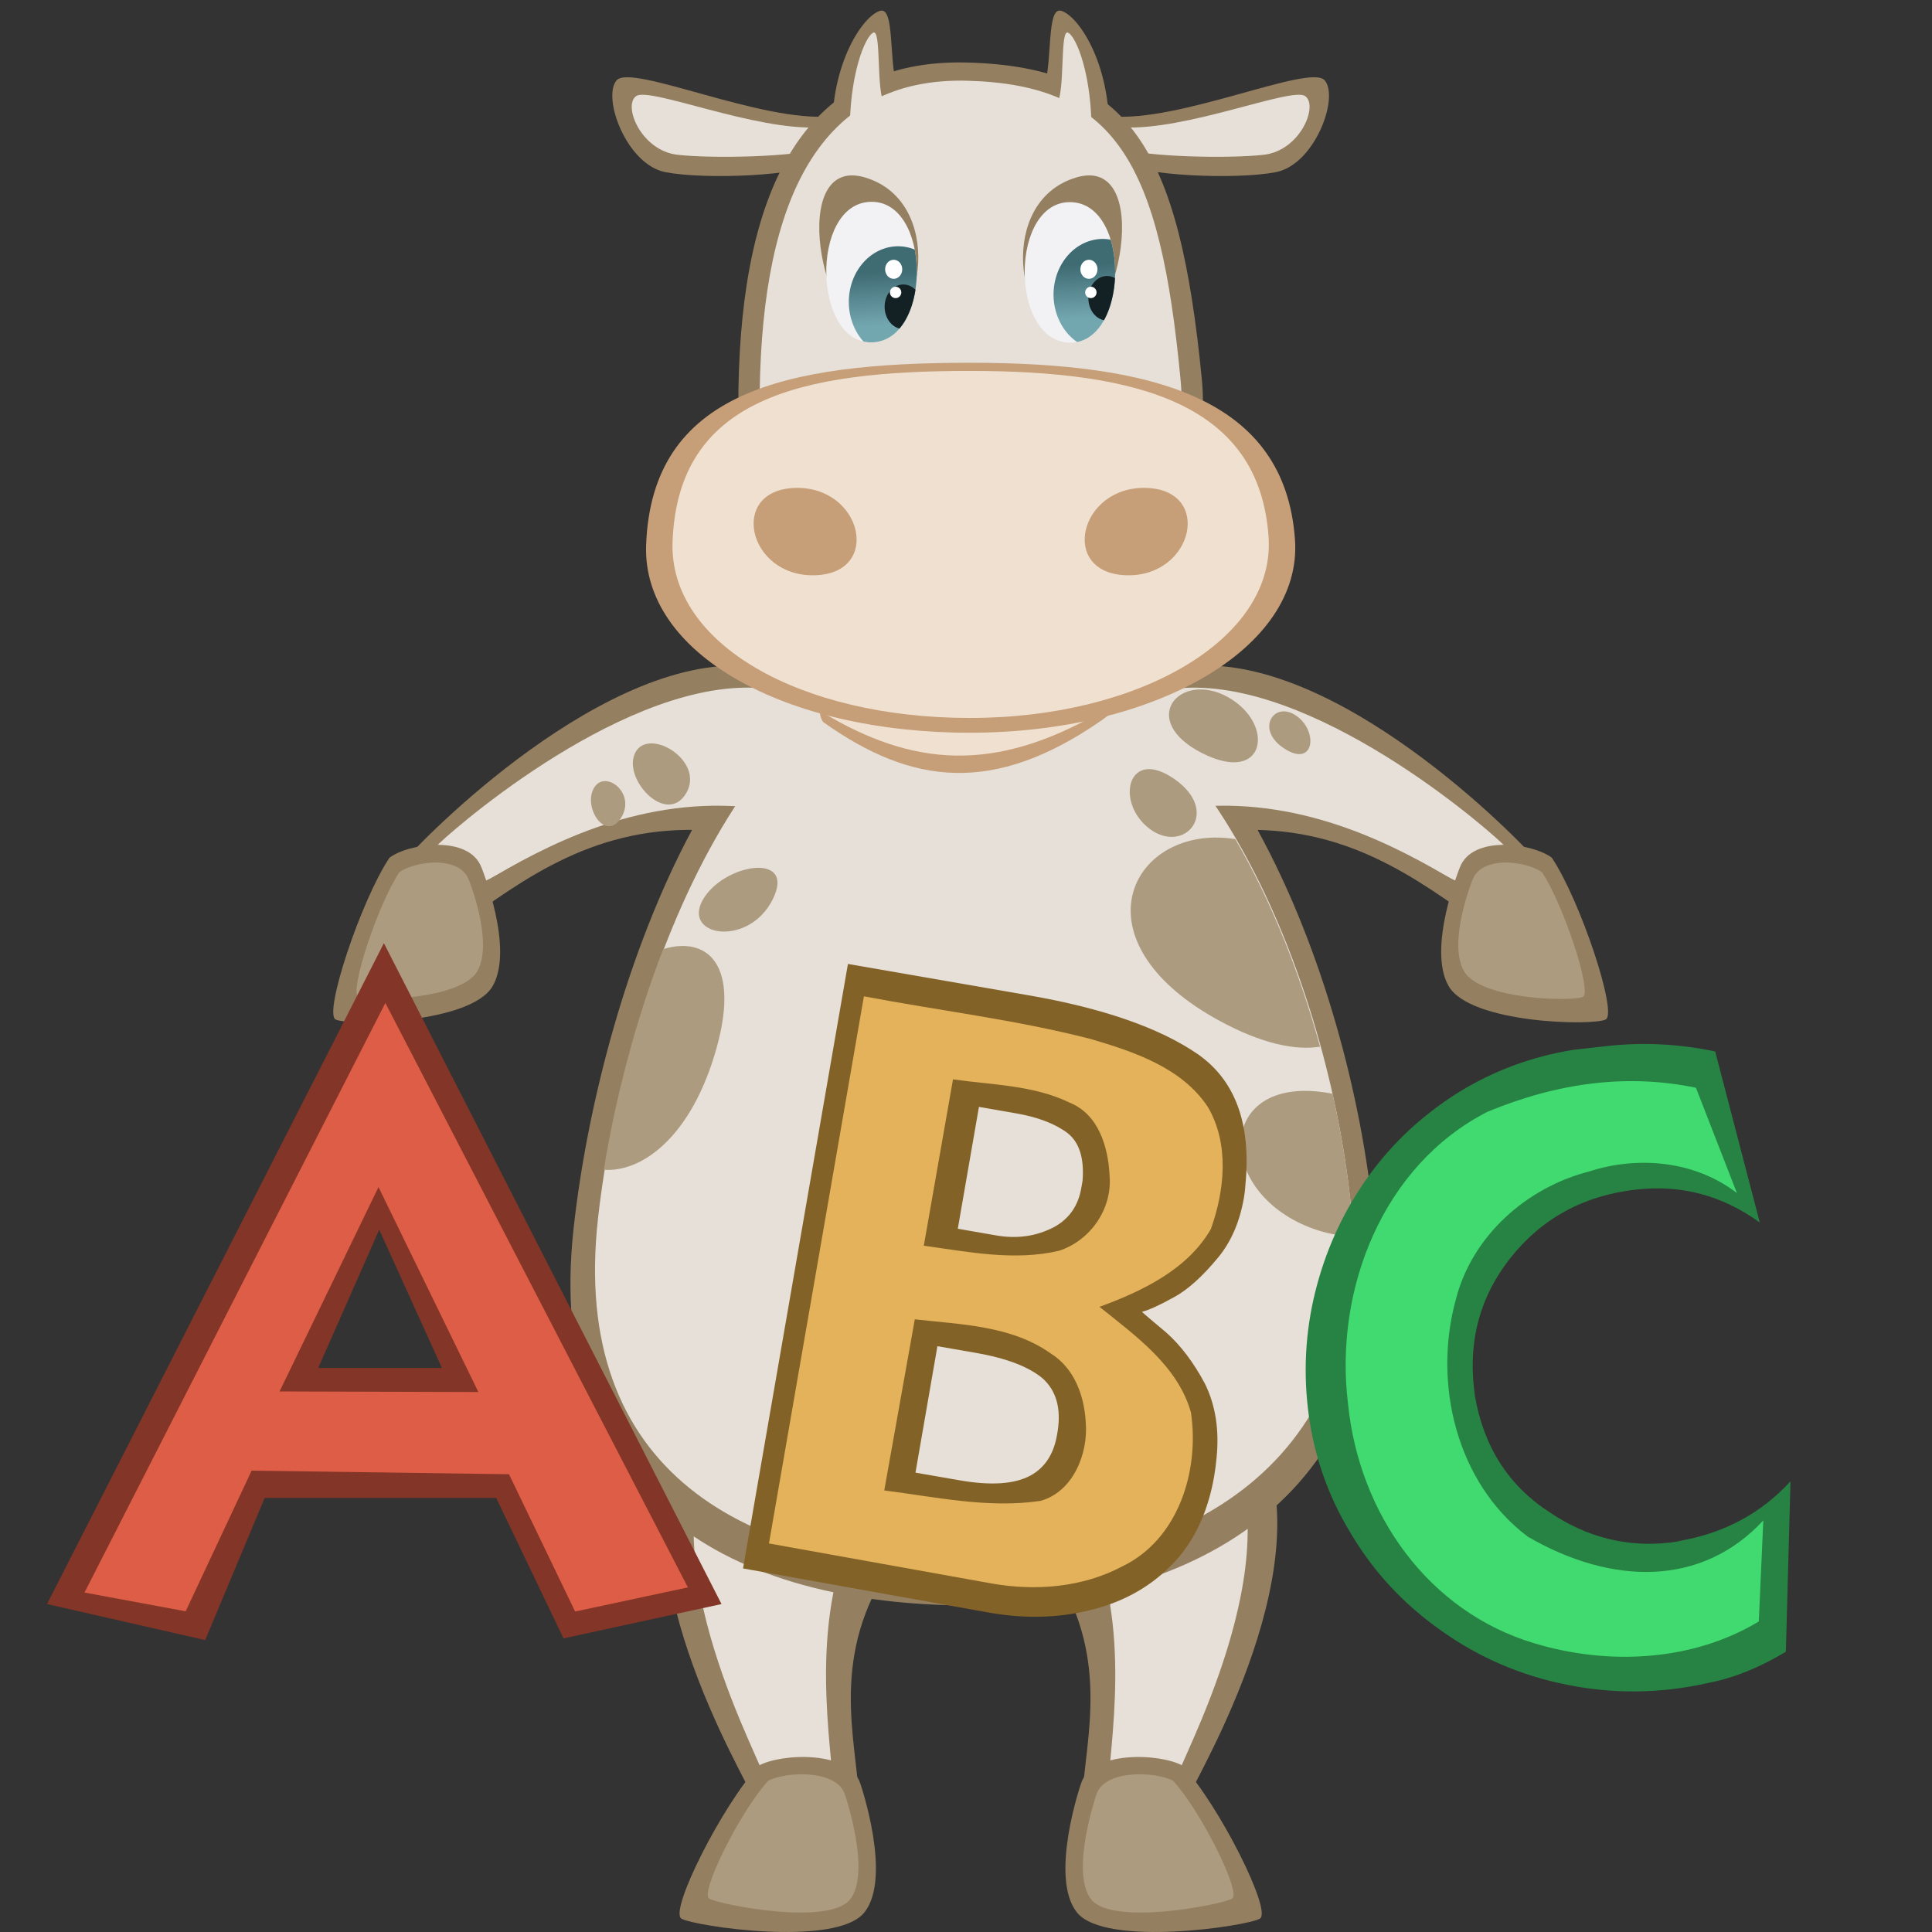<?xml version="1.0" encoding="UTF-8" standalone="no"?>
<!-- Created with Inkscape (http://www.inkscape.org/) -->

<svg
   xmlns:dc="http://purl.org/dc/elements/1.1/"
   xmlns:cc="http://creativecommons.org/ns#"
   xmlns:rdf="http://www.w3.org/1999/02/22-rdf-syntax-ns#"
   xmlns:svg="http://www.w3.org/2000/svg"
   xmlns="http://www.w3.org/2000/svg"
   xmlns:xlink="http://www.w3.org/1999/xlink"
   xmlns:sodipodi="http://sodipodi.sourceforge.net/DTD/sodipodi-0.dtd"
   xmlns:inkscape="http://www.inkscape.org/namespaces/inkscape"
   width="500"
   height="500"
   viewBox="0 0 500 500"
   id="svg5074"
   version="1.1"
   inkscape:version="0.91 r13725"
   sodipodi:docname="reading.svg">
  <rect x="0" y="0" width="500" height="500" fill="#333333" stroke="none"/>
  <defs
     id="defs5076">
    <linearGradient
       inkscape:collect="always"
       id="linearGradient5874">
      <stop
         style="stop-color:#3f6b73;stop-opacity:1;"
         offset="0"
         id="stop5876" />
      <stop
         style="stop-color:#73a7b0;stop-opacity:1"
         offset="1"
         id="stop5878" />
    </linearGradient>
    <linearGradient
       inkscape:collect="always"
       xlink:href="#linearGradient5874"
       id="linearGradient5880"
       x1="231.575"
       y1="106.329"
       x2="232.349"
       y2="119.023"
       gradientUnits="userSpaceOnUse"
       gradientTransform="matrix(1.099,0,0,1.099,-23.426,-46.736)" />
    <linearGradient
       gradientTransform="matrix(1.099,0,0,1.099,29.556,-48.64)"
       inkscape:collect="always"
       xlink:href="#linearGradient5874"
       id="linearGradient5880-9"
       x1="231.575"
       y1="106.329"
       x2="232.349"
       y2="119.023"
       gradientUnits="userSpaceOnUse" />
  </defs>
  <sodipodi:namedview
     id="base"
     pagecolor="#ffffff"
     bordercolor="#666666"
     borderopacity="1.0"
     inkscape:pageopacity="0.0"
     inkscape:pageshadow="2"
     inkscape:zoom="0.98670052"
     inkscape:cx="232.64807"
     inkscape:cy="231.68426"
     inkscape:document-units="px"
     inkscape:current-layer="layer4"
     showgrid="false"
     units="px"
     inkscape:window-width="1880"
     inkscape:window-height="1060"
     inkscape:window-x="-3"
     inkscape:window-y="-3"
     inkscape:window-maximized="1" />
  <g
     inkscape:groupmode="layer"
     id="layer5"
     inkscape:label="body">
    <path
       style="fill:#947f60;fill-opacity:1;fill-rule:evenodd;stroke:none;stroke-width:1px;stroke-linecap:butt;stroke-linejoin:miter;stroke-opacity:1"
       d="m 194.155,216.166 c -31.406,-5.506 -51.142,6.148 -69.344,19.024 -18.202,12.876 -27.284,-4.312 -20.182,-12.428 7.102,-8.116 56.732,-57.902 94.608,-49.585 37.876,8.316 9.227,38.63 -5.082,42.989 z"
       id="path6087"
       inkscape:connector-curvature="0"
       sodipodi:nodetypes="csssc" />
    <path
       style="fill:#947f60;fill-opacity:1;fill-rule:evenodd;stroke:none;stroke-width:1px;stroke-linecap:butt;stroke-linejoin:miter;stroke-opacity:1"
       d="m 238.097,395.318 c -22.458,24.738 -18.23,46.411 -16.213,64.79 2.485,22.647 -22.768,13.576 -27.841,3.313 -5.074,-10.263 -39.711,-71.218 -10.808,-100.218 28.903,-28.999 57.647,17.418 54.862,32.115 z"
       id="path6087-5"
       inkscape:connector-curvature="0"
       sodipodi:nodetypes="csssc" />
    <path
       style="fill:#e6e0d8;fill-opacity:1;fill-rule:evenodd;stroke:none;stroke-width:1px;stroke-linecap:butt;stroke-linejoin:miter;stroke-opacity:1"
       d="m 229.775,381.643 c -19.403,22.847 -16.488,54.862 -14.701,74.097 1.787,19.235 -14.396,11.92 -17.601,3.262 -3.205,-8.658 -32.955,-64.818 -8.196,-91.747 24.76,-26.929 43.767,1.417 40.497,14.388 z"
       id="path6087-1-5"
       inkscape:connector-curvature="0"
       sodipodi:nodetypes="csssc" />
    <path
       style="fill:#947f60;fill-opacity:1;fill-rule:evenodd;stroke:none;stroke-width:1px;stroke-linecap:butt;stroke-linejoin:miter;stroke-opacity:1"
       d="m 264.312,395.318 c 22.458,24.738 18.23,46.411 16.213,64.79 -2.485,22.647 22.768,13.576 27.841,3.313 5.074,-10.263 39.711,-71.218 10.808,-100.218 -28.903,-28.999 -57.647,17.418 -54.862,32.115 z"
       id="path6087-5-4"
       inkscape:connector-curvature="0"
       sodipodi:nodetypes="csssc" />
    <path
       style="fill:#e6e0d8;fill-opacity:1;fill-rule:evenodd;stroke:none;stroke-width:1px;stroke-linecap:butt;stroke-linejoin:miter;stroke-opacity:1"
       d="m 272.635,381.643 c 19.403,22.847 16.488,54.862 14.701,74.097 -1.787,19.235 14.396,11.92 17.601,3.262 3.205,-8.658 32.955,-64.818 8.195,-91.747 -24.76,-26.929 -43.767,1.417 -40.497,14.388 z"
       id="path6087-1-5-7"
       inkscape:connector-curvature="0"
       sodipodi:nodetypes="csssc" />
    <path
       style="fill:#947f60;fill-opacity:1;fill-rule:evenodd;stroke:none;stroke-width:1px;stroke-linecap:butt;stroke-linejoin:miter;stroke-opacity:1"
       d="m 305.996,456.916 c 9.489,10.249 23.284,37.653 20.073,39.618 -3.177,1.945 -40.045,7.498 -47.343,-1.582 -7.298,-9.08 1.007,-33.277 1.007,-33.277 2.65,-8.675 20.338,-7.962 26.263,-4.759 z"
       id="path6113-6-6"
       inkscape:connector-curvature="0"
       sodipodi:nodetypes="cssscc" />
    <path
       style="fill:#ad9b80;fill-opacity:1;fill-rule:evenodd;stroke:none;stroke-width:1px;stroke-linecap:butt;stroke-linejoin:miter;stroke-opacity:1"
       d="m 303.617,460.886 c 7.204,7.884 17.691,28.954 15.259,30.462 -2.406,1.492 -30.926,7.202 -36.468,0.219 -5.542,-6.984 1.309,-27.047 1.309,-27.047 1.998,-6.664 15.404,-6.099 19.899,-3.633 z"
       id="path6113-0-1-5"
       inkscape:connector-curvature="0"
       sodipodi:nodetypes="cssscc" />
    <path
       style="color:#000000;display:inline;overflow:visible;visibility:visible;opacity:1;fill:#947f60;fill-opacity:1;fill-rule:nonzero;stroke:none;stroke-width:2;stroke-linecap:square;stroke-linejoin:miter;stroke-miterlimit:4;stroke-dasharray:none;stroke-dashoffset:0;stroke-opacity:1;marker:none;enable-background:accumulate"
       d="m 355.163,312.23 c 7.707,70.925 -41.695,103.269 -103.886,103.269 -62.192,0 -110.665,-26.848 -102.814,-97.757 7.006,-63.278 40.551,-158.624 102.742,-158.624 62.192,0 97.119,90.176 103.958,153.112 z"
       id="path6060"
       inkscape:connector-curvature="0"
       sodipodi:nodetypes="sssss" />
    <path
       style="fill:#e6e0d8;fill-opacity:1;fill-rule:evenodd;stroke:none;stroke-width:1px;stroke-linecap:butt;stroke-linejoin:miter;stroke-opacity:1"
       d="m 197.539,209.371 c -28.453,-4.118 -52.616,7.485 -69.107,17.115 -16.49,9.63 -21.113,-2.23 -14.679,-8.3 6.434,-6.069 52.974,-45.789 87.289,-39.569 34.315,6.22 9.46,27.495 -3.503,30.755 z"
       id="path6087-1"
       inkscape:connector-curvature="0"
       sodipodi:nodetypes="csssc" />
    <path
       style="fill:#947f60;fill-opacity:1;fill-rule:evenodd;stroke:none;stroke-width:1px;stroke-linecap:butt;stroke-linejoin:miter;stroke-opacity:1"
       d="m 308.254,216.166 c 31.406,-5.506 51.142,6.148 69.344,19.024 18.202,12.876 27.284,-4.312 20.182,-12.428 -7.102,-8.116 -56.732,-57.902 -94.608,-49.585 -37.876,8.316 -9.227,38.63 5.082,42.989 z"
       id="path6087-6"
       inkscape:connector-curvature="0"
       sodipodi:nodetypes="csssc" />
    <path
       style="color:#000000;display:inline;overflow:visible;visibility:visible;opacity:1;fill:#e6e0d8;fill-opacity:1;fill-rule:nonzero;stroke:none;stroke-width:2;stroke-linecap:square;stroke-linejoin:miter;stroke-miterlimit:4;stroke-dasharray:none;stroke-dashoffset:0;stroke-opacity:1;marker:none;enable-background:accumulate"
       d="m 349.418,310.1 c 7.258,65.717 -39.262,95.686 -97.826,95.686 -58.564,0 -104.209,-24.877 -96.816,-90.578 6.597,-58.632 38.185,-146.975 96.749,-146.975 58.564,0 91.453,83.554 97.893,141.868 z"
       id="path6060-6"
       inkscape:connector-curvature="0"
       sodipodi:nodetypes="sssss" />
    <path
       style="fill:#947f60;fill-opacity:1;fill-rule:evenodd;stroke:none;stroke-width:1px;stroke-linecap:butt;stroke-linejoin:miter;stroke-opacity:1"
       d="m 100.789,221.982 c -7.434,11.196 -17.014,40.13 -13.964,41.843 3.017,1.695 35.101,1.158 40.701,-8.665 5.6,-9.823 -2.907,-30.626 -2.907,-30.626 -3.209,-8.554 -18.873,-6.305 -23.83,-2.552 z"
       id="path6113"
       inkscape:connector-curvature="0"
       sodipodi:nodetypes="csssc" />
    <path
       style="fill:#ad9b80;fill-opacity:1;fill-rule:evenodd;stroke:none;stroke-width:1px;stroke-linecap:butt;stroke-linejoin:miter;stroke-opacity:1"
       d="m 103.295,225.795 c -5.634,8.604 -12.893,30.841 -10.582,32.157 2.287,1.303 26.6,0.89 30.843,-6.659 4.244,-7.549 -2.203,-23.537 -2.203,-23.537 -2.432,-6.574 -14.302,-4.846 -18.058,-1.961 z"
       id="path6113-0"
       inkscape:connector-curvature="0"
       sodipodi:nodetypes="csssc" />
    <path
       style="fill:#e6e0d8;fill-opacity:1;fill-rule:evenodd;stroke:none;stroke-width:1px;stroke-linecap:butt;stroke-linejoin:miter;stroke-opacity:1"
       d="m 304.871,209.371 c 28.453,-4.118 52.616,7.485 69.107,17.115 16.49,9.63 21.113,-2.23 14.679,-8.3 -6.434,-6.069 -52.974,-45.789 -87.289,-39.569 -34.315,6.22 -9.46,27.495 3.503,30.755 z"
       id="path6087-1-3"
       inkscape:connector-curvature="0"
       sodipodi:nodetypes="csssc" />
    <path
       style="fill:#947f60;fill-opacity:1;fill-rule:evenodd;stroke:none;stroke-width:1px;stroke-linecap:butt;stroke-linejoin:miter;stroke-opacity:1"
       d="m 401.62,221.982 c 7.434,11.196 17.014,40.13 13.964,41.843 -3.017,1.695 -35.101,1.158 -40.701,-8.665 -5.6,-9.823 2.907,-30.626 2.907,-30.626 3.209,-8.554 18.873,-6.305 23.83,-2.552 z"
       id="path6113-2"
       inkscape:connector-curvature="0"
       sodipodi:nodetypes="csssc" />
    <path
       style="fill:#ad9b80;fill-opacity:1;fill-rule:evenodd;stroke:none;stroke-width:1px;stroke-linecap:butt;stroke-linejoin:miter;stroke-opacity:1"
       d="m 399.114,225.795 c 5.634,8.604 12.893,30.841 10.582,32.157 -2.287,1.303 -26.6,0.89 -30.843,-6.659 -4.244,-7.549 2.203,-23.537 2.203,-23.537 2.432,-6.574 14.302,-4.846 18.058,-1.961 z"
       id="path6113-0-0"
       inkscape:connector-curvature="0"
       sodipodi:nodetypes="csssc" />
    <path
       style="fill:#947f60;fill-opacity:1;fill-rule:evenodd;stroke:none;stroke-width:1px;stroke-linecap:butt;stroke-linejoin:miter;stroke-opacity:1"
       d="m 196.413,456.916 c -9.489,10.249 -23.284,37.653 -20.073,39.618 3.177,1.945 40.045,7.498 47.343,-1.582 7.298,-9.08 -1.007,-33.277 -1.007,-33.277 -2.65,-8.675 -20.338,-7.962 -26.263,-4.759 z"
       id="path6113-6"
       inkscape:connector-curvature="0"
       sodipodi:nodetypes="cssscc" />
    <path
       style="fill:#ad9b80;fill-opacity:1;fill-rule:evenodd;stroke:none;stroke-width:1px;stroke-linecap:butt;stroke-linejoin:miter;stroke-opacity:1"
       d="m 198.792,460.886 c -7.204,7.884 -17.691,28.954 -15.259,30.462 2.406,1.492 30.926,7.202 36.468,0.219 5.542,-6.984 -1.309,-27.047 -1.309,-27.047 -1.998,-6.664 -15.404,-6.099 -19.899,-3.633 z"
       id="path6113-0-1"
       inkscape:connector-curvature="0"
       sodipodi:nodetypes="cssscc" />
    <path
       style="fill:#ad9b80;fill-opacity:1;fill-rule:evenodd;stroke:none;stroke-width:1px;stroke-linecap:butt;stroke-linejoin:miter;stroke-opacity:1"
       d="m 314.222,216.764 c -23.154,0.399 -34.527,27.936 1.45,47.453 10.922,5.925 19.575,7.678 25.953,6.664 -5.108,-18.608 -12.416,-37.399 -21.932,-53.72 -1.881,-0.299 -3.711,-0.427 -5.471,-0.397 z"
       id="path6214"
       inkscape:connector-curvature="0" />
    <path
       style="fill:#ad9b80;fill-opacity:1;fill-rule:evenodd;stroke:none;stroke-width:1px;stroke-linecap:butt;stroke-linejoin:miter;stroke-opacity:1"
       d="m 317.684,180.358 c -12.445,-6.841 -23.311,6.031 -6.635,14.523 16.676,8.492 19.08,-7.683 6.635,-14.523 z"
       id="path6214-6"
       inkscape:connector-curvature="0"
       sodipodi:nodetypes="zzz" />
    <path
       style="fill:#ad9b80;fill-opacity:1;fill-rule:evenodd;stroke:none;stroke-width:1px;stroke-linecap:butt;stroke-linejoin:miter;stroke-opacity:1"
       d="m 335.486,185.238 c -5.757,-4.009 -10.784,3.535 -3.07,8.513 7.715,4.978 8.827,-4.503 3.07,-8.513 z"
       id="path6214-6-9"
       inkscape:connector-curvature="0"
       sodipodi:nodetypes="zzz" />
    <path
       style="fill:#ad9b80;fill-opacity:1;fill-rule:evenodd;stroke:none;stroke-width:1px;stroke-linecap:butt;stroke-linejoin:miter;stroke-opacity:1"
       d="m 153.662,204.016 c 2.801,-5.081 11.068,1.147 7.106,7.574 -3.961,6.427 -9.907,-2.493 -7.106,-7.574 z"
       id="path6214-6-3"
       inkscape:connector-curvature="0"
       sodipodi:nodetypes="zzz" />
    <path
       style="fill:#ad9b80;fill-opacity:1;fill-rule:evenodd;stroke:none;stroke-width:1px;stroke-linecap:butt;stroke-linejoin:miter;stroke-opacity:1"
       d="m 164.439,194.724 c 3.522,-6.676 18.21,2.247 13.076,10.665 -5.134,8.418 -16.597,-3.989 -13.076,-10.665 z"
       id="path6214-6-9-7"
       inkscape:connector-curvature="0"
       sodipodi:nodetypes="zzz" />
    <path
       style="fill:#ad9b80;fill-opacity:1;fill-rule:evenodd;stroke:none;stroke-width:1px;stroke-linecap:butt;stroke-linejoin:miter;stroke-opacity:1"
       d="m 176.188,244.823 c -1.441,0.048 -2.97,0.337 -4.542,0.802 -7.307,18.907 -12.42,38.914 -15.379,57.11 9.56,0.685 21.914,-7.912 28.536,-29.325 6.342,-20.508 0.526,-28.888 -8.614,-28.587 z"
       id="path6214-4"
       inkscape:connector-curvature="0" />
    <path
       style="fill:#ad9b80;fill-opacity:1;fill-rule:evenodd;stroke:none;stroke-width:1px;stroke-linecap:butt;stroke-linejoin:miter;stroke-opacity:1"
       d="m 181.833,232.976 c -5.205,9.444 11.962,12.214 18.16,-0.246 6.198,-12.459 -12.955,-9.199 -18.16,0.246 z"
       id="path6214-4-5"
       inkscape:connector-curvature="0"
       sodipodi:nodetypes="zzz" />
    <path
       style="fill:#ad9b80;fill-opacity:1;fill-rule:evenodd;stroke:none;stroke-width:1px;stroke-linecap:butt;stroke-linejoin:miter;stroke-opacity:1"
       d="m 297.505,214.485 c 9.026,6.801 18.626,-4.339 6.47,-12.842 -12.156,-8.503 -15.496,6.041 -6.47,12.842 z"
       id="path6214-4-5-4"
       inkscape:connector-curvature="0"
       sodipodi:nodetypes="zzz"
       inkscape:transform-center-x="-0.06475465"
       inkscape:transform-center-y="-1.8658761" />
    <path
       style="fill:#ad9b80;fill-opacity:1;fill-rule:evenodd;stroke:none;stroke-width:1px;stroke-linecap:butt;stroke-linejoin:miter;stroke-opacity:1"
       d="m 337.072,282.323 c -22.335,0.576 -20.882,26.873 2.463,35.558 3.673,1.366 7.233,1.99 10.573,2.045 -0.095,-3.183 -0.319,-6.456 -0.691,-9.827 -0.948,-8.584 -2.485,-17.72 -4.576,-27.051 -2.844,-0.547 -5.443,-0.785 -7.769,-0.725 z"
       id="path6214-4-5-4-7"
       inkscape:connector-curvature="0" />
    <path
       inkscape:connector-curvature="0"
       id="path6377"
       style="font-style:normal;font-variant:normal;font-weight:normal;font-stretch:normal;font-size:medium;line-height:125%;font-family:Kabel;-inkscape-font-specification:Kabel;letter-spacing:0px;word-spacing:0px;fill:#833527;fill-opacity:1;stroke:none;stroke-width:1px;stroke-linecap:butt;stroke-linejoin:miter;stroke-opacity:1"
       d="m 12.166,415.129 87.185,-171.038 87.378,171.038 -40.889,8.883 -17.427,-36.351 -59.909,0 -15.4,36.786 -40.937,-9.317 z m 102.198,-61.116 -16.22,-35.772 -15.786,35.772 32.006,0 z" />
    <path
       inkscape:connector-curvature="0"
       id="path6379"
       style="font-style:normal;font-variant:normal;font-weight:normal;font-stretch:normal;font-size:medium;line-height:125%;font-family:Kabel;-inkscape-font-specification:Kabel;letter-spacing:0px;word-spacing:0px;fill:#836227;fill-opacity:1;stroke:none;stroke-width:1px;stroke-linecap:butt;stroke-linejoin:miter;stroke-opacity:1"
       d="m 256.108,417.373 -63.812,-11.466 27.149,-156.438 46.755,8.114 q 28.824,5.002 43.716,15.181 14.694,10.194 12.392,33.9 -0.107,1.745 -0.379,3.315 -1.626,9.37 -6.707,15.495 -6.081,7.372 -11.434,10.265 -5.528,3.058 -8.247,3.762 0.496,0.527 6.274,5.351 5.562,4.934 9.968,13.146 4.182,8.369 3.053,19.394 -0.214,2.364 -0.619,4.694 -2.163,12.462 -8.988,20.734 -8.359,9.77 -21.185,13.374 -13.097,3.754 -27.937,1.178 z m -3.566,-67.254 -9.941,-1.725 -5.679,32.724 11.51,1.998 q 12.081,2.097 18.246,-1.243 5.576,-3.05 6.855,-10.422 0.107,-0.618 0.206,-1.189 1.329,-8.785 -3.878,-13.51 -5.43,-4.568 -17.321,-6.632 z m 10.367,-61.994 -9.56,-1.659 -5.473,31.535 9.941,1.725 q 8.181,1.42 15.031,-2.193 5.799,-3.207 6.988,-10.056 0.165,-0.951 0.33,-1.903 0.685,-8.749 -3.886,-12.336 -4.809,-3.627 -13.371,-5.113 z" />
    <path
       inkscape:connector-curvature="0"
       id="path6381"
       style="font-style:normal;font-variant:normal;font-weight:normal;font-stretch:normal;font-size:medium;line-height:125%;font-family:Kabel;-inkscape-font-specification:Kabel;letter-spacing:0px;word-spacing:0px;fill:#278343;fill-opacity:1;stroke:none;stroke-width:1px;stroke-linecap:butt;stroke-linejoin:miter;stroke-opacity:1"
       d="m 443.887,272.126 11.55,44.266 q -14.496,-10.51 -32.006,-8.536 -20.244,2.283 -32.459,17.603 -11.656,14.674 -9.509,33.719 0.108,0.959 0.222,1.967 3.413,19.922 19.343,30.222 14.41,9.743 31.104,7.86 1.583,-0.179 3.144,-0.549 16.942,-3.125 28.102,-15.314 l -1.197,44.101 q -10.236,6.158 -19.792,8.013 -5.02,1.149 -9.961,1.706 -13.528,1.526 -26.801,-1.156 -17.886,-3.521 -32.623,-14.005 -14.667,-10.297 -23.562,-25.423 -9.013,-14.87 -10.987,-32.379 -1.818,-16.118 2.4,-31.703 4.218,-15.584 13.51,-28.389 9.122,-12.591 22.862,-21.282 13.756,-8.547 29.98,-11.154 l 8.443,-0.952 q 14.151,-1.596 28.236,1.382 z" />
    <path
       inkscape:connector-curvature="0"
       id="path6377-5"
       style="font-style:normal;font-variant:normal;font-weight:normal;font-stretch:normal;font-size:medium;line-height:125%;font-family:Kabel;-inkscape-font-specification:Kabel;letter-spacing:0px;word-spacing:0px;fill:#dd5d46;fill-opacity:1;stroke:none;stroke-width:1px;stroke-linecap:butt;stroke-linejoin:miter;stroke-opacity:1"
       d="M 21.865,412.148 99.732,259.554 178.031,410.818 148.842,417.063 131.725,381.527 65.119,380.605 48.051,417.004 Z M 123.801,360.254 97.953,307.217 72.349,360.104 Z"
       sodipodi:nodetypes="cccccccccccc" />
    <path
       style="font-style:normal;font-variant:normal;font-weight:normal;font-stretch:normal;font-size:medium;line-height:125%;font-family:Kabel;-inkscape-font-specification:Kabel;letter-spacing:0px;word-spacing:0px;fill:#e3b25a;fill-opacity:1;stroke:none;stroke-width:1px;stroke-linecap:butt;stroke-linejoin:miter;stroke-opacity:1"
       d="m 256.763,409.824 c -19.253,-3.46 -38.506,-6.919 -57.759,-10.379 8.191,-47.199 16.382,-94.398 24.574,-141.598 19.554,3.708 39.4,6.071 58.691,11.042 11.173,3.289 23.598,7.403 30.323,17.594 5.608,9.556 4.364,21.606 0.767,31.623 -6.085,10.504 -17.83,16.073 -28.809,20.101 9.332,7.499 20.245,15.244 23.669,27.326 2.246,15.065 -3.223,32.848 -17.767,39.842 -10.241,5.45 -22.394,6.427 -33.689,4.449 z m -20.012,-68.389 c -2.636,14.763 -5.273,29.526 -7.909,44.288 13.344,1.698 26.897,4.696 40.368,2.715 8.435,-2.268 12.444,-12.145 11.784,-20.267 -0.354,-6.89 -2.921,-14.045 -9.024,-17.867 -10.2,-7.273 -23.263,-7.504 -35.219,-8.869 z m 9.884,-62.095 c -2.518,14.347 -5.037,28.694 -7.555,43.04 11.518,1.613 23.471,4.022 34.99,1.319 8.108,-2.636 13.798,-10.811 13.09,-19.391 -0.331,-7.33 -2.812,-15.905 -10.279,-18.917 -9.406,-4.579 -20.098,-4.598 -30.246,-6.052 z"
       id="path6379-9"
       inkscape:connector-curvature="0" />
    <path
       style="font-style:normal;font-variant:normal;font-weight:normal;font-stretch:normal;font-size:medium;line-height:125%;font-family:Kabel;-inkscape-font-specification:Kabel;letter-spacing:0px;word-spacing:0px;fill:#41da70;fill-opacity:1;stroke:none;stroke-width:1px;stroke-linecap:butt;stroke-linejoin:miter;stroke-opacity:1"
       d="m 438.911,281.513 10.606,27.255 c -10.789,-8.332 -25.543,-9.724 -38.288,-5.582 -16.158,4.144 -30.265,16.659 -34.446,33.07 -6.003,21.718 0.12,47.546 18.635,61.452 21.805,12.636 45.039,12.936 60.919,-4.224 l -1.159,26.146 c -17.243,10.412 -39.053,11.388 -58.061,5.662 -27.394,-8.168 -45.355,-33.357 -48.247,-61.958 -3.664,-29.826 9.163,-61.863 36.094,-75.607 18.333,-7.597 36.325,-9.889 53.947,-6.215 z"
       id="path6381-9"
       inkscape:connector-curvature="0"
       sodipodi:nodetypes="ccccccccccc" />
  </g>
  <g
     inkscape:groupmode="layer"
     id="layer4"
     inkscape:label="head">
    <path
       style="fill:#947f60;fill-opacity:1;fill-rule:evenodd;stroke:none;stroke-width:1px;stroke-linecap:butt;stroke-linejoin:miter;stroke-opacity:1"
       d="m 287.33,30.073 c 17.726,1.805 51.764,-13.74 55.522,-9.266 3.758,4.474 -2.578,21.823 -12.722,23.764 -10.144,1.941 -34.931,1.031 -40.98,-2.775 -6.049,-3.806 -1.82,-11.723 -1.82,-11.723 z"
       id="path5820-8"
       inkscape:connector-curvature="0" />
    <path
       style="fill:#e6e0d8;fill-opacity:1;fill-rule:evenodd;stroke:none;stroke-width:1px;stroke-linecap:butt;stroke-linejoin:miter;stroke-opacity:1"
       d="m 290.432,32.94 c 16.497,0.99 43.843,-10.525 47.339,-8.071 3.497,2.454 -1.27,14.125 -10.71,15.19 -9.44,1.065 -30.873,0.49 -36.503,-1.598 -5.63,-2.088 -0.127,-5.521 -0.127,-5.521 z"
       id="path5820-2-9"
       inkscape:connector-curvature="0"
       sodipodi:nodetypes="csssc" />
    <path
       style="fill:#947f60;fill-opacity:1;fill-rule:evenodd;stroke:none;stroke-width:1px;stroke-linecap:butt;stroke-linejoin:miter;stroke-opacity:1"
       d="m 215.079,30.073 c -17.726,1.805 -51.764,-13.74 -55.522,-9.266 -3.758,4.474 2.578,21.823 12.722,23.764 10.144,1.941 34.931,1.031 40.98,-2.775 6.049,-3.806 1.82,-11.723 1.82,-11.723 z"
       id="path5820"
       inkscape:connector-curvature="0" />
    <path
       style="fill:#e6e0d8;fill-opacity:1;fill-rule:evenodd;stroke:none;stroke-width:1px;stroke-linecap:butt;stroke-linejoin:miter;stroke-opacity:1"
       d="m 211.977,32.94 c -16.497,0.99 -43.843,-10.525 -47.339,-8.071 -3.497,2.454 1.27,14.125 10.71,15.19 9.44,1.065 30.873,0.49 36.503,-1.598 5.63,-2.088 0.127,-5.521 0.127,-5.521 z"
       id="path5820-2"
       inkscape:connector-curvature="0"
       sodipodi:nodetypes="csssc" />
    <path
       style="fill:#947f60;fill-opacity:1;fill-rule:evenodd;stroke:none;stroke-width:1px;stroke-linecap:butt;stroke-linejoin:miter;stroke-opacity:1"
       d="m 215.403,34.937 c -0.518,-18.559 8.047,-31.012 12.433,-32.152 4.386,-1.14 1.451,18.357 5.837,22.275 4.386,3.918 -15.576,10.963 -18.27,9.878 z"
       id="path5770-5"
       inkscape:connector-curvature="0" />
    <path
       style="fill:#c69e77;fill-opacity:1;fill-rule:evenodd;stroke:none;stroke-width:1px;stroke-linecap:butt;stroke-linejoin:miter;stroke-opacity:1"
       d="m 213.032,186.863 c 23.135,16.453 44.215,18.746 71.816,-0.271 30.975,-21.342 -83.308,-17.464 -71.816,0.271 z"
       id="path5736-2"
       inkscape:connector-curvature="0"
       sodipodi:nodetypes="csc" />
    <path
       style="fill:#f0e0d0;fill-opacity:1;fill-rule:evenodd;stroke:none;stroke-width:1px;stroke-linecap:butt;stroke-linejoin:miter;stroke-opacity:1"
       d="m 213.032,184.486 c 23.135,13.816 44.215,15.742 71.816,-0.227 30.975,-17.921 -83.308,-14.665 -71.816,0.227 z"
       id="path5736"
       inkscape:connector-curvature="0"
       sodipodi:nodetypes="csc" />
    <path
       style="color:#000000;display:inline;overflow:visible;visibility:visible;opacity:1;fill:#947f60;fill-opacity:1;fill-rule:nonzero;stroke:none;stroke-width:2;stroke-linecap:square;stroke-linejoin:miter;stroke-miterlimit:4;stroke-dasharray:none;stroke-dashoffset:0;stroke-opacity:1;marker:none;enable-background:accumulate"
       d="m 311.033,98.129 c 3.685,37.6 -30.064,52.856 -60.114,52.856 -30.049,0 -60.447,-12.595 -59.81,-50.356 0.876,-51.918 16.984,-85.569 59.22,-84.447 42.236,1.122 54.856,22.282 60.704,81.947 z"
       id="path5700"
       inkscape:connector-curvature="0"
       sodipodi:nodetypes="ssszs" />
    <path
       style="fill:#947f60;fill-opacity:1;fill-rule:evenodd;stroke:none;stroke-width:1px;stroke-linecap:butt;stroke-linejoin:miter;stroke-opacity:1"
       d="M 287.007,34.937 C 287.525,16.377 278.96,3.925 274.573,2.784 c -4.386,-1.14 -1.451,18.357 -5.837,22.275 -4.386,3.918 15.576,10.963 18.27,9.878 z"
       id="path5770-5-9"
       inkscape:connector-curvature="0" />
    <path
       style="color:#000000;display:inline;overflow:visible;visibility:visible;opacity:1;fill:#e6e0d8;fill-opacity:1;fill-rule:nonzero;stroke:none;stroke-width:2;stroke-linecap:square;stroke-linejoin:miter;stroke-miterlimit:4;stroke-dasharray:none;stroke-dashoffset:0;stroke-opacity:1;marker:none;enable-background:accumulate"
       d="m 305.552,98.53 c 3.348,35.621 -27.31,50.074 -54.606,50.074 -27.296,0 -54.909,-11.932 -54.33,-47.706 0.796,-49.185 15.428,-81.065 53.794,-80.002 38.366,1.063 49.83,21.109 55.142,77.633 z"
       id="path5700-2"
       inkscape:connector-curvature="0"
       sodipodi:nodetypes="ssszs" />
    <path
       style="color:#000000;display:inline;overflow:visible;visibility:visible;opacity:1;fill:#c69e77;fill-opacity:1;fill-rule:nonzero;stroke:none;stroke-width:2;stroke-linecap:square;stroke-linejoin:miter;stroke-miterlimit:4;stroke-dasharray:none;stroke-dashoffset:0;stroke-opacity:1;marker:none;enable-background:accumulate"
       d="m 335.14,139.648 c 2.005,28.134 -36.303,49.983 -84.163,49.983 -47.86,0 -84.844,-20.474 -83.759,-48.657 1.523,-39.552 35.899,-47.089 83.759,-47.089 47.86,0 81.558,9.202 84.163,45.763 z"
       id="path5703-0"
       inkscape:connector-curvature="0"
       sodipodi:nodetypes="sssss" />
    <path
       style="color:#000000;display:inline;overflow:visible;visibility:visible;opacity:1;fill:#f0e0d0;fill-opacity:1;fill-rule:nonzero;stroke:none;stroke-width:2;stroke-linecap:square;stroke-linejoin:miter;stroke-miterlimit:4;stroke-dasharray:none;stroke-dashoffset:0;stroke-opacity:1;marker:none;enable-background:accumulate"
       d="m 328.304,138.922 c 1.841,26.392 -33.347,46.887 -77.309,46.887 -43.962,0 -77.935,-19.206 -76.938,-45.644 1.399,-37.102 32.976,-44.173 76.938,-44.173 43.962,0 74.916,8.632 77.309,42.929 z"
       id="path5703"
       inkscape:connector-curvature="0"
       sodipodi:nodetypes="sssss" />
    <path
       style="fill:#c69e77;fill-opacity:1;fill-rule:evenodd;stroke:none;stroke-width:1px;stroke-linecap:butt;stroke-linejoin:miter;stroke-opacity:1"
       d="m 210.943,148.878 c -17.406,0.531 -22.545,-22.102 -5.165,-22.604 17.381,-0.502 22.571,22.073 5.165,22.604 z"
       id="path5753"
       inkscape:connector-curvature="0"
       sodipodi:nodetypes="zzz" />
    <path
       style="fill:#c69e77;fill-opacity:1;fill-rule:evenodd;stroke:none;stroke-width:1px;stroke-linecap:butt;stroke-linejoin:miter;stroke-opacity:1"
       d="m 291.466,148.878 c 17.406,0.531 22.545,-22.102 5.165,-22.604 -17.381,-0.502 -22.571,22.073 -5.165,22.604 z"
       id="path5753-3"
       inkscape:connector-curvature="0"
       sodipodi:nodetypes="zzz" />
    <path
       style="fill:#e6e0d8;fill-opacity:1;fill-rule:evenodd;stroke:none;stroke-width:1px;stroke-linecap:butt;stroke-linejoin:miter;stroke-opacity:1"
       d="m 219.941,34.956 c -0.253,-15.302 3.926,-25.569 6.066,-26.509 2.14,-0.94 0.708,15.135 2.848,18.365 2.14,3.23 -7.599,9.038 -8.914,8.144 z"
       id="path5770"
       inkscape:connector-curvature="0" />
    <path
       style="fill:#e6e0d8;fill-opacity:1;fill-rule:evenodd;stroke:none;stroke-width:1px;stroke-linecap:butt;stroke-linejoin:miter;stroke-opacity:1"
       d="m 282.469,34.956 c 0.253,-15.302 -3.926,-25.569 -6.066,-26.509 -2.14,-0.94 -0.708,15.135 -2.848,18.365 -2.14,3.23 7.599,9.038 8.914,8.144 z"
       id="path5770-2"
       inkscape:connector-curvature="0" />
    <path
       style="fill:#947f60;fill-opacity:1;fill-rule:evenodd;stroke:none;stroke-width:1px;stroke-linecap:butt;stroke-linejoin:miter;stroke-opacity:1"
       d="m 224.018,45.969 c 20.472,6.28 15.165,39.182 1.946,40.067 -13.218,0.884 -22.419,-46.346 -1.946,-40.067 z"
       id="path5855-7"
       inkscape:connector-curvature="0"
       sodipodi:nodetypes="zzz" />
    <path
       style="fill:#f2f2f5;fill-opacity:1;fill-rule:evenodd;stroke:none;stroke-width:1px;stroke-linecap:butt;stroke-linejoin:miter;stroke-opacity:1"
       d="m 225.29,52.232 c 15.756,-0.451 16.012,35.661 0.539,36.366 -15.473,0.705 -16.295,-35.915 -0.539,-36.366 z"
       id="path5855"
       inkscape:connector-curvature="0"
       sodipodi:nodetypes="zzz" />
    <path
       style="color:#000000;display:inline;overflow:visible;visibility:visible;opacity:1;fill:url(#linearGradient5880);fill-opacity:1;fill-rule:nonzero;stroke:none;stroke-width:2;stroke-linecap:square;stroke-linejoin:miter;stroke-miterlimit:4;stroke-dasharray:none;stroke-dashoffset:0;stroke-opacity:1;marker:none;enable-background:accumulate"
       d="m 232.45,63.736 a 12.777,14.415 0 0 0 -12.777,14.416 12.777,14.415 0 0 0 3.787,10.226 c 0.75,0.168 1.533,0.259 2.369,0.221 9.3,-0.424 12.91,-13.634 10.895,-24.013 a 12.777,14.415 0 0 0 -4.274,-0.85 z"
       id="path5872"
       inkscape:connector-curvature="0" />
    <path
       style="fill:#947f60;fill-opacity:1;fill-rule:evenodd;stroke:none;stroke-width:1px;stroke-linecap:butt;stroke-linejoin:miter;stroke-opacity:1"
       d="m 278.392,45.969 c -20.472,6.28 -15.165,39.182 -1.946,40.067 13.218,0.884 22.419,-46.346 1.946,-40.067 z"
       id="path5855-7-6"
       inkscape:connector-curvature="0"
       sodipodi:nodetypes="zzz" />
    <path
       style="fill:#f2f2f5;fill-opacity:1;fill-rule:evenodd;stroke:none;stroke-width:1px;stroke-linecap:butt;stroke-linejoin:miter;stroke-opacity:1"
       d="M 277.162,52.316 C 261.406,51.865 261.15,87.977 276.623,88.682 c 15.473,0.705 16.295,-35.915 0.539,-36.366 z"
       id="path5855-1"
       inkscape:connector-curvature="0"
       sodipodi:nodetypes="zzz" />
    <path
       style="color:#000000;display:inline;overflow:visible;visibility:visible;opacity:1;fill:url(#linearGradient5880-9);fill-opacity:1;fill-rule:nonzero;stroke:none;stroke-width:2;stroke-linecap:square;stroke-linejoin:miter;stroke-miterlimit:4;stroke-dasharray:none;stroke-dashoffset:0;stroke-opacity:1;marker:none;enable-background:accumulate"
       d="m 285.433,61.833 a 12.777,14.415 0 0 0 -12.777,14.414 12.777,14.415 0 0 0 6.089,12.262 c 8.719,-1.686 11.764,-16.335 8.681,-26.48 a 12.777,14.415 0 0 0 -1.993,-0.195 z"
       id="path5872-9"
       inkscape:connector-curvature="0" />
    <path
       style="color:#000000;display:inline;overflow:visible;visibility:visible;opacity:1;fill:#142124;fill-opacity:1;fill-rule:nonzero;stroke:none;stroke-width:2;stroke-linecap:square;stroke-linejoin:miter;stroke-miterlimit:4;stroke-dasharray:none;stroke-dashoffset:0;stroke-opacity:1;marker:none;enable-background:accumulate"
       d="m 233.787,73.625 a 4.844,5.763 0 0 0 -4.845,5.763 4.844,5.763 0 0 0 3.853,5.639 c 2.147,-2.519 3.523,-6.123 4.124,-10.035 a 4.844,5.763 0 0 0 -3.133,-1.367 z"
       id="path5975"
       inkscape:connector-curvature="0" />
    <path
       style="color:#000000;display:inline;overflow:visible;visibility:visible;opacity:1;fill:#142124;fill-opacity:1;fill-rule:nonzero;stroke:none;stroke-width:2;stroke-linecap:square;stroke-linejoin:miter;stroke-miterlimit:4;stroke-dasharray:none;stroke-dashoffset:0;stroke-opacity:1;marker:none;enable-background:accumulate"
       d="m 286.516,71.428 a 4.844,5.763 0 0 0 -4.845,5.763 4.844,5.763 0 0 0 4.047,5.677 c 1.681,-3.025 2.632,-6.908 2.836,-10.897 a 4.844,5.763 0 0 0 -2.038,-0.543 z"
       id="path5975-7"
       inkscape:connector-curvature="0" />
    <ellipse
       style="color:#000000;display:inline;overflow:visible;visibility:visible;opacity:1;fill:#ffffff;fill-opacity:1;fill-rule:nonzero;stroke:none;stroke-width:2;stroke-linecap:square;stroke-linejoin:miter;stroke-miterlimit:4;stroke-dasharray:none;stroke-dashoffset:0;stroke-opacity:1;marker:none;enable-background:accumulate"
       id="path6024"
       cx="231.284"
       cy="69.693"
       rx="2.216"
       ry="2.468" />
    <ellipse
       style="color:#000000;display:inline;overflow:visible;visibility:visible;opacity:1;fill:#ffffff;fill-opacity:1;fill-rule:nonzero;stroke:none;stroke-width:2;stroke-linecap:square;stroke-linejoin:miter;stroke-miterlimit:4;stroke-dasharray:none;stroke-dashoffset:0;stroke-opacity:1;marker:none;enable-background:accumulate"
       id="path6024-5"
       cx="231.782"
       cy="75.677"
       rx="1.474"
       ry="1.475" />
    <ellipse
       style="color:#000000;display:inline;overflow:visible;visibility:visible;opacity:1;fill:#ffffff;fill-opacity:1;fill-rule:nonzero;stroke:none;stroke-width:2;stroke-linecap:square;stroke-linejoin:miter;stroke-miterlimit:4;stroke-dasharray:none;stroke-dashoffset:0;stroke-opacity:1;marker:none;enable-background:accumulate"
       id="path6024-0"
       cx="281.816"
       cy="69.693"
       rx="2.216"
       ry="2.468" />
    <ellipse
       style="color:#000000;display:inline;overflow:visible;visibility:visible;opacity:1;fill:#ffffff;fill-opacity:1;fill-rule:nonzero;stroke:none;stroke-width:2;stroke-linecap:square;stroke-linejoin:miter;stroke-miterlimit:4;stroke-dasharray:none;stroke-dashoffset:0;stroke-opacity:1;marker:none;enable-background:accumulate"
       id="path6024-5-3"
       cx="282.314"
       cy="75.677"
       rx="1.474"
       ry="1.475" />
  </g>
</svg>
